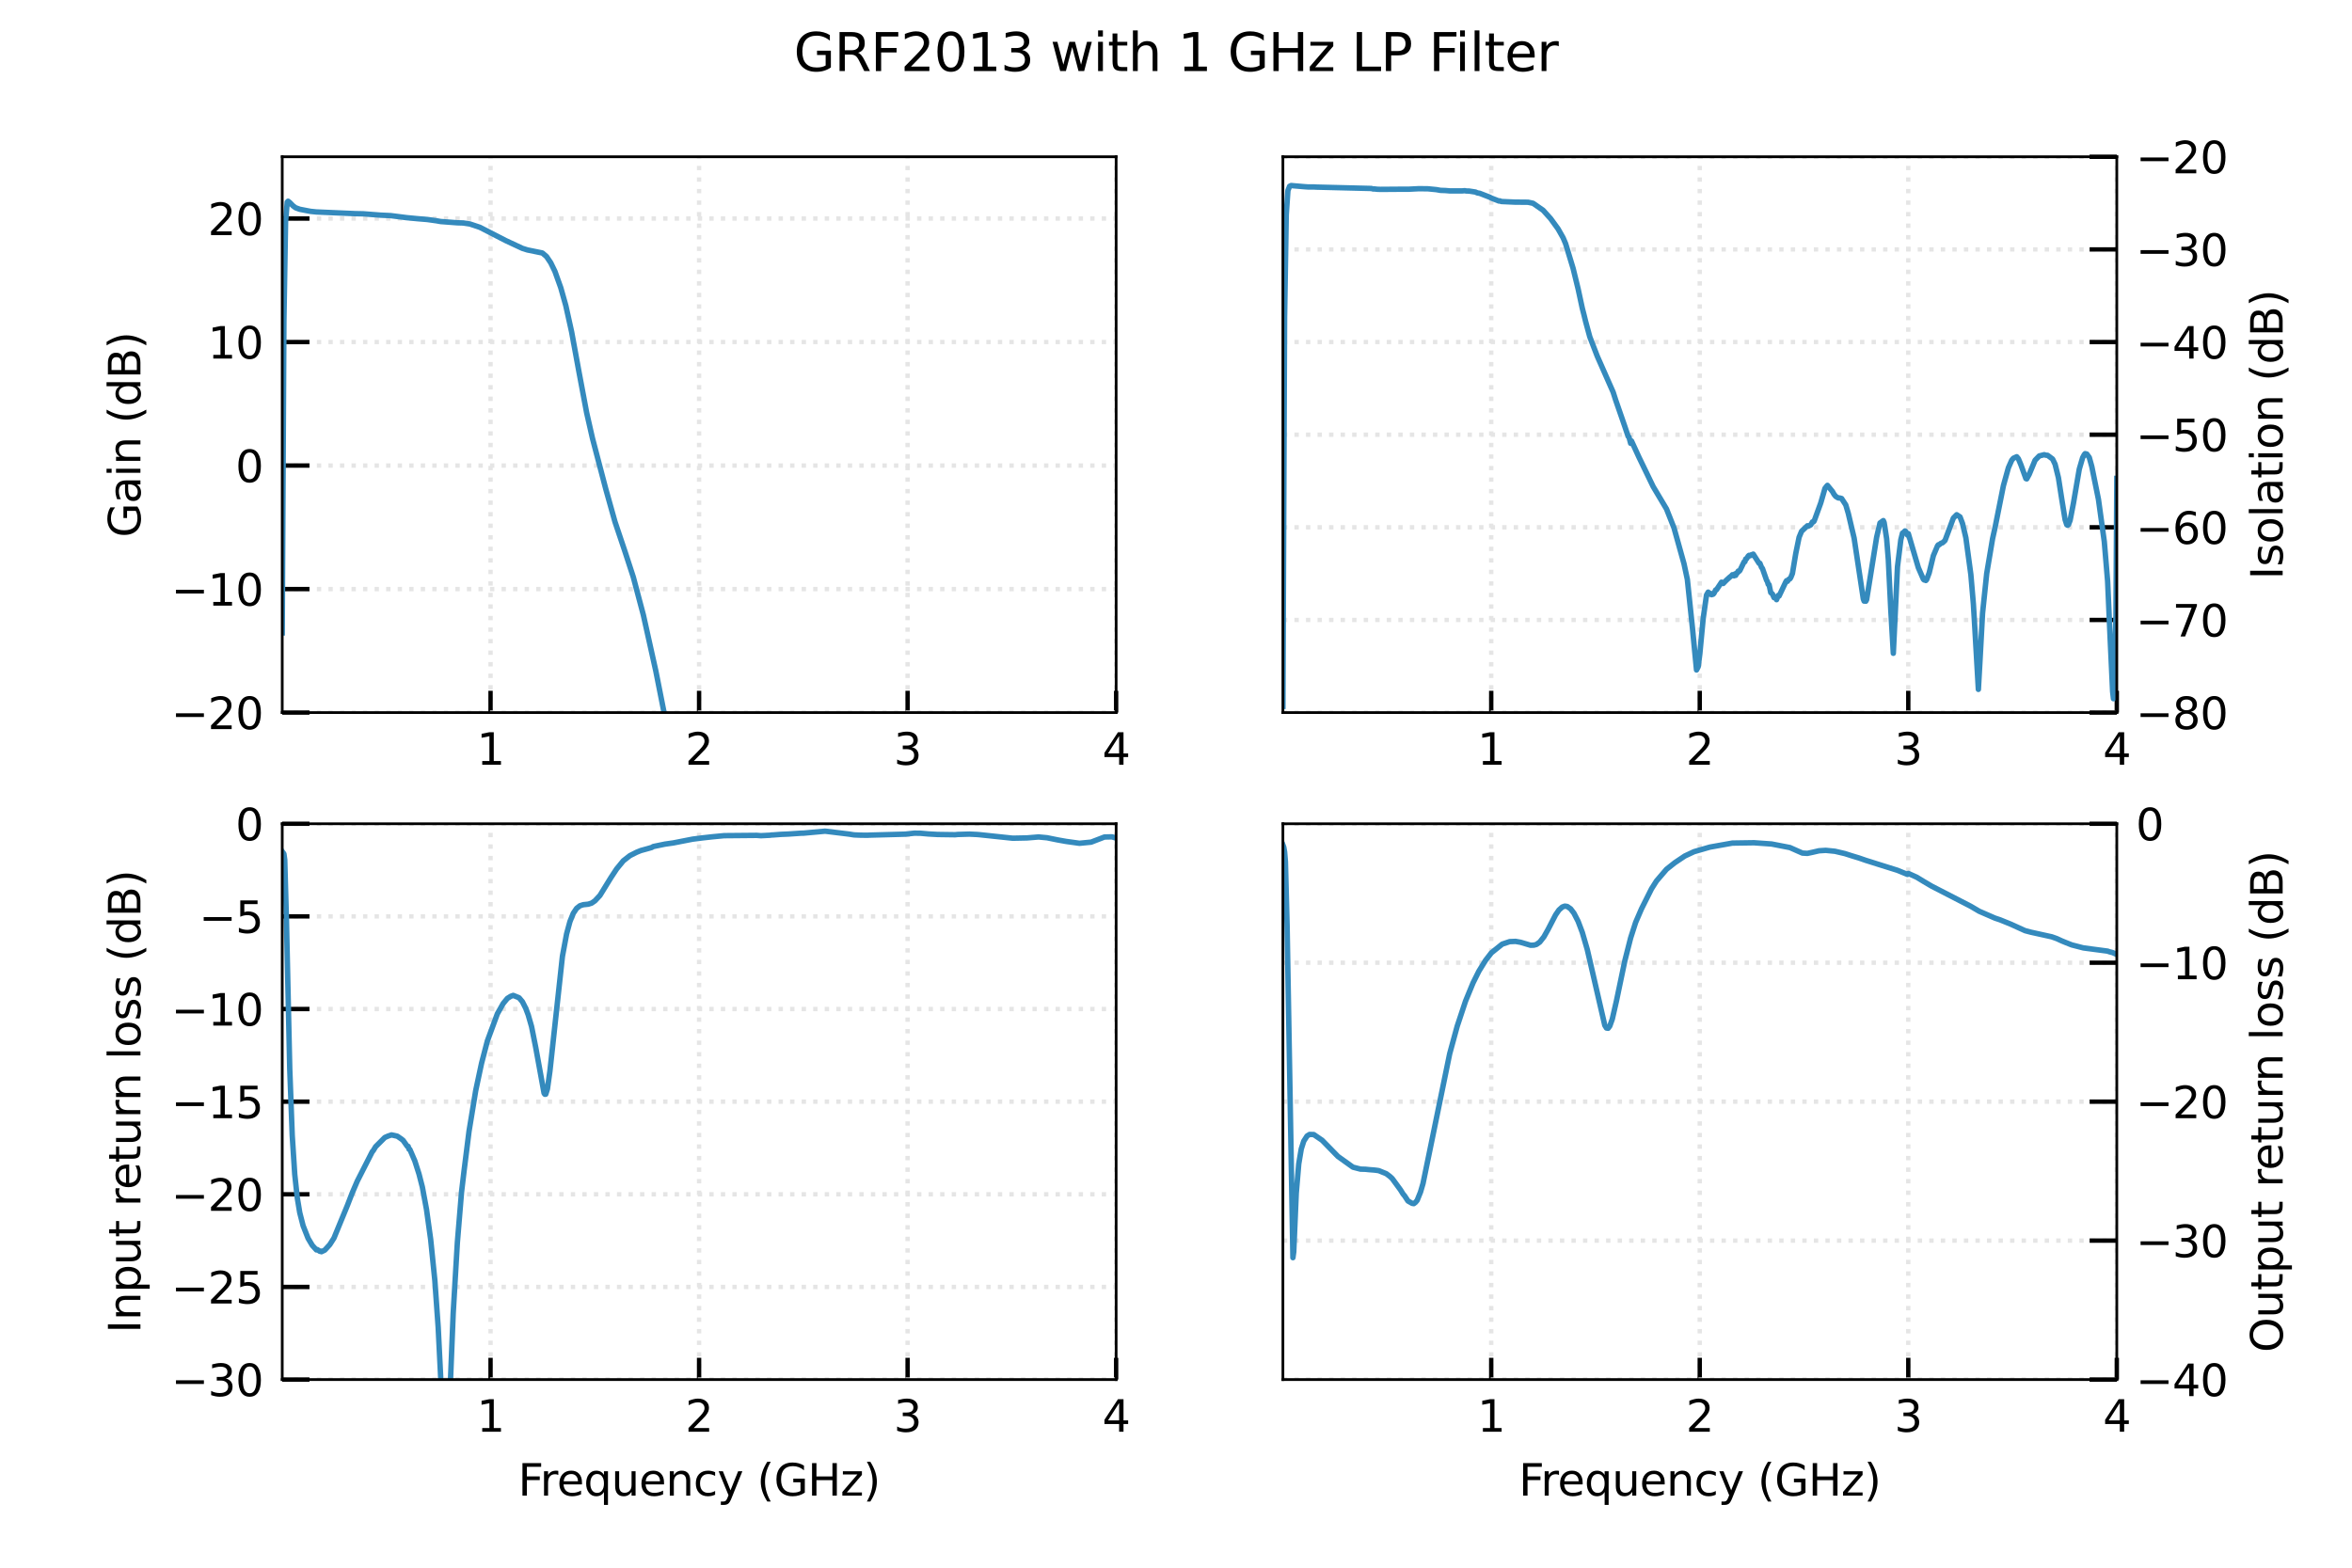 <svg xmlns:xlink="http://www.w3.org/1999/xlink" xmlns="http://www.w3.org/2000/svg" viewBox="0 0 432 288" version="1.1" viewport="0 0 1280px 853px">
 <defs>
  <style type="text/css">*{stroke-linejoin: round; stroke-linecap: butt}</style>
 </defs>
 <g id="figure_1">
  <g id="patch_1">
   <path d="M 0 288  L 432 288  L 432 0  L 0 0  z " style="fill: #ffffff"/>
  </g>
  <g id="axes_1">
   <g id="patch_2">
    <path d="M 51.84 130.909  L 205.004 130.909  L 205.004 28.8  L 51.84 28.8  z " style="fill: #ffffff"/>
   </g>
   <g id="matplotlib.axis_1">
    <g id="xtick_1">
     <g id="line2d_1">
      <path d="M 90.102 130.909  L 90.102 28.8  " clip-path="url(#pabf3cd81a1)" style="fill: none; stroke-dasharray: 0.8,1.32; stroke-dashoffset: 0; stroke: #e5e5e5; stroke-width: 0.8"/>
     </g>
     <g id="line2d_2">
      <defs>
       <path id="mc50cac0bda" d="M 0 0  L 0 -4  " style="stroke: #000000; stroke-width: 0.8"/>
      </defs>
      <g>
       <use xlink:href="#mc50cac0bda" x="90.102" y="130.909" style="stroke: #000000; stroke-width: 0.8"/>
      </g>
     </g>
     <g id="text_1">
      <!-- 1 -->
      <g transform="translate(87.557 140.488) scale(0.08 -0.08)">
       <defs>
        <path id="DejaVuSans-31" d="M 794 531  L 1825 531  L 1825 4091  L 703 3866  L 703 4441  L 1819 4666  L 2450 4666  L 2450 531  L 3481 531  L 3481 0  L 794 0  L 794 531  z " transform="scale(0.016)"/>
       </defs>
       <use xlink:href="#DejaVuSans-31"/>
      </g>
     </g>
    </g>
    <g id="xtick_2">
     <g id="line2d_3">
      <path d="M 128.403 130.909  L 128.403 28.8  " clip-path="url(#pabf3cd81a1)" style="fill: none; stroke-dasharray: 0.8,1.32; stroke-dashoffset: 0; stroke: #e5e5e5; stroke-width: 0.8"/>
     </g>
     <g id="line2d_4">
      <g>
       <use xlink:href="#mc50cac0bda" x="128.403" y="130.909" style="stroke: #000000; stroke-width: 0.8"/>
      </g>
     </g>
     <g id="text_2">
      <!-- 2 -->
      <g transform="translate(125.858 140.488) scale(0.08 -0.08)">
       <defs>
        <path id="DejaVuSans-32" d="M 1228 531  L 3431 531  L 3431 0  L 469 0  L 469 531  Q 828 903 1448 1529  Q 2069 2156 2228 2338  Q 2531 2678 2651 2914  Q 2772 3150 2772 3378  Q 2772 3750 2511 3984  Q 2250 4219 1831 4219  Q 1534 4219 1204 4116  Q 875 4013 500 3803  L 500 4441  Q 881 4594 1212 4672  Q 1544 4750 1819 4750  Q 2544 4750 2975 4387  Q 3406 4025 3406 3419  Q 3406 3131 3298 2873  Q 3191 2616 2906 2266  Q 2828 2175 2409 1742  Q 1991 1309 1228 531  z " transform="scale(0.016)"/>
       </defs>
       <use xlink:href="#DejaVuSans-32"/>
      </g>
     </g>
    </g>
    <g id="xtick_3">
     <g id="line2d_5">
      <path d="M 166.703 130.909  L 166.703 28.8  " clip-path="url(#pabf3cd81a1)" style="fill: none; stroke-dasharray: 0.8,1.32; stroke-dashoffset: 0; stroke: #e5e5e5; stroke-width: 0.8"/>
     </g>
     <g id="line2d_6">
      <g>
       <use xlink:href="#mc50cac0bda" x="166.703" y="130.909" style="stroke: #000000; stroke-width: 0.8"/>
      </g>
     </g>
     <g id="text_3">
      <!-- 3 -->
      <g transform="translate(164.158 140.488) scale(0.08 -0.08)">
       <defs>
        <path id="DejaVuSans-33" d="M 2597 2516  Q 3050 2419 3304 2112  Q 3559 1806 3559 1356  Q 3559 666 3084 287  Q 2609 -91 1734 -91  Q 1441 -91 1130 -33  Q 819 25 488 141  L 488 750  Q 750 597 1062 519  Q 1375 441 1716 441  Q 2309 441 2620 675  Q 2931 909 2931 1356  Q 2931 1769 2642 2001  Q 2353 2234 1838 2234  L 1294 2234  L 1294 2753  L 1863 2753  Q 2328 2753 2575 2939  Q 2822 3125 2822 3475  Q 2822 3834 2567 4026  Q 2313 4219 1838 4219  Q 1578 4219 1281 4162  Q 984 4106 628 3988  L 628 4550  Q 988 4650 1302 4700  Q 1616 4750 1894 4750  Q 2613 4750 3031 4423  Q 3450 4097 3450 3541  Q 3450 3153 3228 2886  Q 3006 2619 2597 2516  z " transform="scale(0.016)"/>
       </defs>
       <use xlink:href="#DejaVuSans-33"/>
      </g>
     </g>
    </g>
    <g id="xtick_4">
     <g id="line2d_7">
      <path d="M 205.004 130.909  L 205.004 28.8  " clip-path="url(#pabf3cd81a1)" style="fill: none; stroke-dasharray: 0.8,1.32; stroke-dashoffset: 0; stroke: #e5e5e5; stroke-width: 0.8"/>
     </g>
     <g id="line2d_8">
      <g>
       <use xlink:href="#mc50cac0bda" x="205.004" y="130.909" style="stroke: #000000; stroke-width: 0.8"/>
      </g>
     </g>
     <g id="text_4">
      <!-- 4 -->
      <g transform="translate(202.459 140.488) scale(0.08 -0.08)">
       <defs>
        <path id="DejaVuSans-34" d="M 2419 4116  L 825 1625  L 2419 1625  L 2419 4116  z M 2253 4666  L 3047 4666  L 3047 1625  L 3713 1625  L 3713 1100  L 3047 1100  L 3047 0  L 2419 0  L 2419 1100  L 313 1100  L 313 1709  L 2253 4666  z " transform="scale(0.016)"/>
       </defs>
       <use xlink:href="#DejaVuSans-34"/>
      </g>
     </g>
    </g>
   </g>
   <g id="matplotlib.axis_2">
    <g id="ytick_1">
     <g id="line2d_9">
      <path d="M 51.84 130.909  L 205.004 130.909  " clip-path="url(#pabf3cd81a1)" style="fill: none; stroke-dasharray: 0.8,1.32; stroke-dashoffset: 0; stroke: #e5e5e5; stroke-width: 0.8"/>
     </g>
     <g id="line2d_10">
      <defs>
       <path id="md3ff56f1c5" d="M 0 0  L 5 0  " style="stroke: #000000; stroke-width: 0.8"/>
      </defs>
      <g>
       <use xlink:href="#md3ff56f1c5" x="51.84" y="130.909" style="stroke: #000000; stroke-width: 0.8"/>
      </g>
     </g>
     <g id="text_5">
      <!-- &#8722;20 -->
      <g transform="translate(31.456 133.948) scale(0.08 -0.08)">
       <defs>
        <path id="DejaVuSans-2212" d="M 678 2272  L 4684 2272  L 4684 1741  L 678 1741  L 678 2272  z " transform="scale(0.016)"/>
        <path id="DejaVuSans-30" d="M 2034 4250  Q 1547 4250 1301 3770  Q 1056 3291 1056 2328  Q 1056 1369 1301 889  Q 1547 409 2034 409  Q 2525 409 2770 889  Q 3016 1369 3016 2328  Q 3016 3291 2770 3770  Q 2525 4250 2034 4250  z M 2034 4750  Q 2819 4750 3233 4129  Q 3647 3509 3647 2328  Q 3647 1150 3233 529  Q 2819 -91 2034 -91  Q 1250 -91 836 529  Q 422 1150 422 2328  Q 422 3509 836 4129  Q 1250 4750 2034 4750  z " transform="scale(0.016)"/>
       </defs>
       <use xlink:href="#DejaVuSans-2212"/>
       <use xlink:href="#DejaVuSans-32" x="83.789"/>
       <use xlink:href="#DejaVuSans-30" x="147.412"/>
      </g>
     </g>
    </g>
    <g id="ytick_2">
     <g id="line2d_11">
      <path d="M 51.84 108.218  L 205.004 108.218  " clip-path="url(#pabf3cd81a1)" style="fill: none; stroke-dasharray: 0.8,1.32; stroke-dashoffset: 0; stroke: #e5e5e5; stroke-width: 0.8"/>
     </g>
     <g id="line2d_12">
      <g>
       <use xlink:href="#md3ff56f1c5" x="51.84" y="108.218" style="stroke: #000000; stroke-width: 0.8"/>
      </g>
     </g>
     <g id="text_6">
      <!-- &#8722;10 -->
      <g transform="translate(31.456 111.258) scale(0.08 -0.08)">
       <use xlink:href="#DejaVuSans-2212"/>
       <use xlink:href="#DejaVuSans-31" x="83.789"/>
       <use xlink:href="#DejaVuSans-30" x="147.412"/>
      </g>
     </g>
    </g>
    <g id="ytick_3">
     <g id="line2d_13">
      <path d="M 51.84 85.527  L 205.004 85.527  " clip-path="url(#pabf3cd81a1)" style="fill: none; stroke-dasharray: 0.8,1.32; stroke-dashoffset: 0; stroke: #e5e5e5; stroke-width: 0.8"/>
     </g>
     <g id="line2d_14">
      <g>
       <use xlink:href="#md3ff56f1c5" x="51.84" y="85.527" style="stroke: #000000; stroke-width: 0.8"/>
      </g>
     </g>
     <g id="text_7">
      <!-- 0 -->
      <g transform="translate(43.25 88.567) scale(0.08 -0.08)">
       <use xlink:href="#DejaVuSans-30"/>
      </g>
     </g>
    </g>
    <g id="ytick_4">
     <g id="line2d_15">
      <path d="M 51.84 62.836  L 205.004 62.836  " clip-path="url(#pabf3cd81a1)" style="fill: none; stroke-dasharray: 0.8,1.32; stroke-dashoffset: 0; stroke: #e5e5e5; stroke-width: 0.8"/>
     </g>
     <g id="line2d_16">
      <g>
       <use xlink:href="#md3ff56f1c5" x="51.84" y="62.836" style="stroke: #000000; stroke-width: 0.8"/>
      </g>
     </g>
     <g id="text_8">
      <!-- 10 -->
      <g transform="translate(38.16 65.876) scale(0.08 -0.08)">
       <use xlink:href="#DejaVuSans-31"/>
       <use xlink:href="#DejaVuSans-30" x="63.623"/>
      </g>
     </g>
    </g>
    <g id="ytick_5">
     <g id="line2d_17">
      <path d="M 51.84 40.145  L 205.004 40.145  " clip-path="url(#pabf3cd81a1)" style="fill: none; stroke-dasharray: 0.8,1.32; stroke-dashoffset: 0; stroke: #e5e5e5; stroke-width: 0.8"/>
     </g>
     <g id="line2d_18">
      <g>
       <use xlink:href="#md3ff56f1c5" x="51.84" y="40.145" style="stroke: #000000; stroke-width: 0.8"/>
      </g>
     </g>
     <g id="text_9">
      <!-- 20 -->
      <g transform="translate(38.16 43.185) scale(0.08 -0.08)">
       <use xlink:href="#DejaVuSans-32"/>
       <use xlink:href="#DejaVuSans-30" x="63.623"/>
      </g>
     </g>
    </g>
    <g id="text_10">
     <!-- Gain (dB) -->
     <g transform="translate(25.793 98.728) rotate(-90) scale(0.08 -0.08)">
      <defs>
       <path id="DejaVuSans-47" d="M 3809 666  L 3809 1919  L 2778 1919  L 2778 2438  L 4434 2438  L 4434 434  Q 4069 175 3628 42  Q 3188 -91 2688 -91  Q 1594 -91 976 548  Q 359 1188 359 2328  Q 359 3472 976 4111  Q 1594 4750 2688 4750  Q 3144 4750 3555 4637  Q 3966 4525 4313 4306  L 4313 3634  Q 3963 3931 3569 4081  Q 3175 4231 2741 4231  Q 1884 4231 1454 3753  Q 1025 3275 1025 2328  Q 1025 1384 1454 906  Q 1884 428 2741 428  Q 3075 428 3337 486  Q 3600 544 3809 666  z " transform="scale(0.016)"/>
       <path id="DejaVuSans-61" d="M 2194 1759  Q 1497 1759 1228 1600  Q 959 1441 959 1056  Q 959 750 1161 570  Q 1363 391 1709 391  Q 2188 391 2477 730  Q 2766 1069 2766 1631  L 2766 1759  L 2194 1759  z M 3341 1997  L 3341 0  L 2766 0  L 2766 531  Q 2569 213 2275 61  Q 1981 -91 1556 -91  Q 1019 -91 701 211  Q 384 513 384 1019  Q 384 1609 779 1909  Q 1175 2209 1959 2209  L 2766 2209  L 2766 2266  Q 2766 2663 2505 2880  Q 2244 3097 1772 3097  Q 1472 3097 1187 3025  Q 903 2953 641 2809  L 641 3341  Q 956 3463 1253 3523  Q 1550 3584 1831 3584  Q 2591 3584 2966 3190  Q 3341 2797 3341 1997  z " transform="scale(0.016)"/>
       <path id="DejaVuSans-69" d="M 603 3500  L 1178 3500  L 1178 0  L 603 0  L 603 3500  z M 603 4863  L 1178 4863  L 1178 4134  L 603 4134  L 603 4863  z " transform="scale(0.016)"/>
       <path id="DejaVuSans-6e" d="M 3513 2113  L 3513 0  L 2938 0  L 2938 2094  Q 2938 2591 2744 2837  Q 2550 3084 2163 3084  Q 1697 3084 1428 2787  Q 1159 2491 1159 1978  L 1159 0  L 581 0  L 581 3500  L 1159 3500  L 1159 2956  Q 1366 3272 1645 3428  Q 1925 3584 2291 3584  Q 2894 3584 3203 3211  Q 3513 2838 3513 2113  z " transform="scale(0.016)"/>
       <path id="DejaVuSans-20" transform="scale(0.016)"/>
       <path id="DejaVuSans-28" d="M 1984 4856  Q 1566 4138 1362 3434  Q 1159 2731 1159 2009  Q 1159 1288 1364 580  Q 1569 -128 1984 -844  L 1484 -844  Q 1016 -109 783 600  Q 550 1309 550 2009  Q 550 2706 781 3412  Q 1013 4119 1484 4856  L 1984 4856  z " transform="scale(0.016)"/>
       <path id="DejaVuSans-64" d="M 2906 2969  L 2906 4863  L 3481 4863  L 3481 0  L 2906 0  L 2906 525  Q 2725 213 2448 61  Q 2172 -91 1784 -91  Q 1150 -91 751 415  Q 353 922 353 1747  Q 353 2572 751 3078  Q 1150 3584 1784 3584  Q 2172 3584 2448 3432  Q 2725 3281 2906 2969  z M 947 1747  Q 947 1113 1208 752  Q 1469 391 1925 391  Q 2381 391 2643 752  Q 2906 1113 2906 1747  Q 2906 2381 2643 2742  Q 2381 3103 1925 3103  Q 1469 3103 1208 2742  Q 947 2381 947 1747  z " transform="scale(0.016)"/>
       <path id="DejaVuSans-42" d="M 1259 2228  L 1259 519  L 2272 519  Q 2781 519 3026 730  Q 3272 941 3272 1375  Q 3272 1813 3026 2020  Q 2781 2228 2272 2228  L 1259 2228  z M 1259 4147  L 1259 2741  L 2194 2741  Q 2656 2741 2882 2914  Q 3109 3088 3109 3444  Q 3109 3797 2882 3972  Q 2656 4147 2194 4147  L 1259 4147  z M 628 4666  L 2241 4666  Q 2963 4666 3353 4366  Q 3744 4066 3744 3513  Q 3744 3084 3544 2831  Q 3344 2578 2956 2516  Q 3422 2416 3680 2098  Q 3938 1781 3938 1306  Q 3938 681 3513 340  Q 3088 0 2303 0  L 628 0  L 628 4666  z " transform="scale(0.016)"/>
       <path id="DejaVuSans-29" d="M 513 4856  L 1013 4856  Q 1481 4119 1714 3412  Q 1947 2706 1947 2009  Q 1947 1309 1714 600  Q 1481 -109 1013 -844  L 513 -844  Q 928 -128 1133 580  Q 1338 1288 1338 2009  Q 1338 2731 1133 3434  Q 928 4138 513 4856  z " transform="scale(0.016)"/>
      </defs>
      <use xlink:href="#DejaVuSans-47"/>
      <use xlink:href="#DejaVuSans-61" x="77.49"/>
      <use xlink:href="#DejaVuSans-69" x="138.77"/>
      <use xlink:href="#DejaVuSans-6e" x="166.553"/>
      <use xlink:href="#DejaVuSans-20" x="229.932"/>
      <use xlink:href="#DejaVuSans-28" x="261.719"/>
      <use xlink:href="#DejaVuSans-64" x="300.732"/>
      <use xlink:href="#DejaVuSans-42" x="364.209"/>
      <use xlink:href="#DejaVuSans-29" x="432.812"/>
     </g>
    </g>
   </g>
   <g id="line2d_19">
    <path d="M 51.84 116.261  L 52.146 58.96  L 52.453 40.709  L 52.759 37.125  L 52.912 36.965  L 53.218 37.201  L 53.831 37.823  L 54.291 38.168  L 55.056 38.446  L 57.048 38.83  L 58.12 38.939  L 65.318 39.252  L 66.697 39.278  L 69.913 39.527  L 71.751 39.611  L 74.661 39.982  L 76.653 40.174  L 78.49 40.325  L 80.175 40.561  L 80.941 40.698  L 84.004 40.929  L 85.077 40.962  L 86.302 41.146  L 88.14 41.76  L 92.888 44.198  L 94.879 45.127  L 95.951 45.628  L 96.87 45.916  L 99.627 46.479  L 100.393 47.141  L 101.159 48.281  L 101.925 49.858  L 102.997 52.849  L 103.916 56.112  L 104.988 60.95  L 106.366 68.447  L 107.745 75.788  L 108.817 80.505  L 111.267 89.84  L 112.952 95.851  L 114.79 101.317  L 116.322 106.021  L 118.16 112.947  L 120.457 123.268  L 123.674 139.506  L 124.593 146.231  L 125.359 153.652  L 126.124 163.398  L 126.737 170.605  L 126.89 171.652  L 127.043 171.64  L 127.197 171.119  L 127.503 168.474  L 128.422 160.021  L 129.341 154.342  L 129.953 151.75  L 131.179 147.963  L 131.485 147.214  L 132.098 145.766  L 133.936 142.009  L 134.395 141.249  L 135.314 139.954  L 136.08 139.154  L 136.999 138.68  L 137.918 138.529  L 138.224 138.544  L 138.531 138.531  L 139.909 138.474  L 140.522 138.336  L 140.828 138.18  L 141.134 138.07  L 141.594 137.834  L 142.207 137.487  L 142.513 137.362  L 142.972 137.15  L 143.432 137.042  L 143.891 136.948  L 144.657 137.121  L 145.576 137.774  L 148.793 142.308  L 149.252 142.843  L 151.703 145.699  L 152.622 146.787  L 153.234 147.245  L 153.541 147.452  L 153.694 147.508  L 154.153 147.997  L 154.46 148.19  L 155.225 148.989  L 156.298 150.572  L 158.136 154.504  L 158.901 156.736  L 159.208 157.516  L 159.82 159.456  L 160.28 160.81  L 160.739 162.365  L 162.73 170.045  L 162.884 169.944  L 163.496 173.587  L 164.109 178.524  L 165.181 187.626  L 165.334 187.961  L 165.487 187.873  L 165.794 186.411  L 166.56 179.652  L 166.713 179.515  L 168.091 171.069  L 168.704 168.365  L 169.163 166.442  L 170.235 162.633  L 170.848 160.755  L 171.614 158.196  L 172.073 156.63  L 174.371 149.526  L 175.749 146.728  L 176.362 145.801  L 177.128 144.881  L 177.587 144.48  L 177.894 144.252  L 180.191 143.014  L 180.804 142.73  L 183.714 141.421  L 184.02 141.315  L 185.552 140.268  L 186.165 139.75  L 186.318 139.77  L 187.543 138.721  L 189.075 137.307  L 189.228 137.753  L 189.381 137.092  L 189.534 137.44  L 189.687 136.832  L 189.84 137.174  L 189.994 136.576  L 190.147 136.894  L 190.3 136.286  L 190.453 136.606  L 190.606 135.995  L 190.759 136.384  L 190.913 135.725  L 191.066 136.015  L 191.219 135.389  L 191.372 135.684  L 191.525 135.525  L 191.678 134.918  L 191.832 135.196  L 191.985 135.072  L 192.138 134.452  L 192.291 134.767  L 192.904 134.305  L 193.363 133.936  L 193.67 133.767  L 194.129 133.574  L 194.282 133.689  L 194.435 133.575  L 194.589 133.632  L 195.201 133.475  L 195.661 133.538  L 196.58 133.672  L 197.039 133.791  L 197.345 133.782  L 197.805 133.859  L 198.111 133.77  L 198.264 133.904  L 198.418 133.825  L 198.724 133.83  L 199.183 133.789  L 199.337 133.314  L 199.49 133.411  L 199.949 133.185  L 200.102 133.223  L 200.409 133.155  L 200.715 133.081  L 201.328 133.04  L 201.634 132.936  L 201.94 132.796  L 202.247 132.791  L 202.553 132.602  L 204.085 132.398  L 204.697 132.44  L 204.85 132.494  L 205.004 133.139  L 205.004 133.139  " clip-path="url(#pabf3cd81a1)" style="fill: none; stroke: #348abd; stroke-linecap: square"/>
   </g>
   <g id="patch_3">
    <path d="M 51.84 130.909  L 51.84 28.8  " style="fill: none; stroke: #000000; stroke-width: 0.5; stroke-linejoin: miter; stroke-linecap: square"/>
   </g>
   <g id="patch_4">
    <path d="M 205.004 130.909  L 205.004 28.8  " style="fill: none; stroke: #000000; stroke-width: 0.5; stroke-linejoin: miter; stroke-linecap: square"/>
   </g>
   <g id="patch_5">
    <path d="M 51.84 130.909  L 205.004 130.909  " style="fill: none; stroke: #000000; stroke-width: 0.5; stroke-linejoin: miter; stroke-linecap: square"/>
   </g>
   <g id="patch_6">
    <path d="M 51.84 28.8  L 205.004 28.8  " style="fill: none; stroke: #000000; stroke-width: 0.5; stroke-linejoin: miter; stroke-linecap: square"/>
   </g>
  </g>
  <g id="axes_2">
   <g id="patch_7">
    <path d="M 235.636 130.909  L 388.8 130.909  L 388.8 28.8  L 235.636 28.8  z " style="fill: #ffffff"/>
   </g>
   <g id="matplotlib.axis_3">
    <g id="xtick_5">
     <g id="line2d_20">
      <path d="M 273.899 130.909  L 273.899 28.8  " clip-path="url(#pfd12f81901)" style="fill: none; stroke-dasharray: 0.8,1.32; stroke-dashoffset: 0; stroke: #e5e5e5; stroke-width: 0.8"/>
     </g>
     <g id="line2d_21">
      <g>
       <use xlink:href="#mc50cac0bda" x="273.899" y="130.909" style="stroke: #000000; stroke-width: 0.8"/>
      </g>
     </g>
     <g id="text_11">
      <!-- 1 -->
      <g transform="translate(271.354 140.488) scale(0.08 -0.08)">
       <use xlink:href="#DejaVuSans-31"/>
      </g>
     </g>
    </g>
    <g id="xtick_6">
     <g id="line2d_22">
      <path d="M 312.199 130.909  L 312.199 28.8  " clip-path="url(#pfd12f81901)" style="fill: none; stroke-dasharray: 0.8,1.32; stroke-dashoffset: 0; stroke: #e5e5e5; stroke-width: 0.8"/>
     </g>
     <g id="line2d_23">
      <g>
       <use xlink:href="#mc50cac0bda" x="312.199" y="130.909" style="stroke: #000000; stroke-width: 0.8"/>
      </g>
     </g>
     <g id="text_12">
      <!-- 2 -->
      <g transform="translate(309.654 140.488) scale(0.08 -0.08)">
       <use xlink:href="#DejaVuSans-32"/>
      </g>
     </g>
    </g>
    <g id="xtick_7">
     <g id="line2d_24">
      <path d="M 350.5 130.909  L 350.5 28.8  " clip-path="url(#pfd12f81901)" style="fill: none; stroke-dasharray: 0.8,1.32; stroke-dashoffset: 0; stroke: #e5e5e5; stroke-width: 0.8"/>
     </g>
     <g id="line2d_25">
      <g>
       <use xlink:href="#mc50cac0bda" x="350.5" y="130.909" style="stroke: #000000; stroke-width: 0.8"/>
      </g>
     </g>
     <g id="text_13">
      <!-- 3 -->
      <g transform="translate(347.955 140.488) scale(0.08 -0.08)">
       <use xlink:href="#DejaVuSans-33"/>
      </g>
     </g>
    </g>
    <g id="xtick_8">
     <g id="line2d_26">
      <path d="M 388.8 130.909  L 388.8 28.8  " clip-path="url(#pfd12f81901)" style="fill: none; stroke-dasharray: 0.8,1.32; stroke-dashoffset: 0; stroke: #e5e5e5; stroke-width: 0.8"/>
     </g>
     <g id="line2d_27">
      <g>
       <use xlink:href="#mc50cac0bda" x="388.8" y="130.909" style="stroke: #000000; stroke-width: 0.8"/>
      </g>
     </g>
     <g id="text_14">
      <!-- 4 -->
      <g transform="translate(386.255 140.488) scale(0.08 -0.08)">
       <use xlink:href="#DejaVuSans-34"/>
      </g>
     </g>
    </g>
   </g>
   <g id="matplotlib.axis_4">
    <g id="ytick_6">
     <g id="line2d_28">
      <path d="M 235.636 130.909  L 388.8 130.909  " clip-path="url(#pfd12f81901)" style="fill: none; stroke-dasharray: 0.8,1.32; stroke-dashoffset: 0; stroke: #e5e5e5; stroke-width: 0.8"/>
     </g>
     <g id="line2d_29">
      <defs>
       <path id="m2fce49ed47" d="M 0 0  L -5 0  " style="stroke: #000000; stroke-width: 0.8"/>
      </defs>
      <g>
       <use xlink:href="#m2fce49ed47" x="388.8" y="130.909" style="stroke: #000000; stroke-width: 0.8"/>
      </g>
     </g>
     <g id="text_15">
      <!-- &#8722;80 -->
      <g transform="translate(392.3 133.948) scale(0.08 -0.08)">
       <defs>
        <path id="DejaVuSans-38" d="M 2034 2216  Q 1584 2216 1326 1975  Q 1069 1734 1069 1313  Q 1069 891 1326 650  Q 1584 409 2034 409  Q 2484 409 2743 651  Q 3003 894 3003 1313  Q 3003 1734 2745 1975  Q 2488 2216 2034 2216  z M 1403 2484  Q 997 2584 770 2862  Q 544 3141 544 3541  Q 544 4100 942 4425  Q 1341 4750 2034 4750  Q 2731 4750 3128 4425  Q 3525 4100 3525 3541  Q 3525 3141 3298 2862  Q 3072 2584 2669 2484  Q 3125 2378 3379 2068  Q 3634 1759 3634 1313  Q 3634 634 3220 271  Q 2806 -91 2034 -91  Q 1263 -91 848 271  Q 434 634 434 1313  Q 434 1759 690 2068  Q 947 2378 1403 2484  z M 1172 3481  Q 1172 3119 1398 2916  Q 1625 2713 2034 2713  Q 2441 2713 2670 2916  Q 2900 3119 2900 3481  Q 2900 3844 2670 4047  Q 2441 4250 2034 4250  Q 1625 4250 1398 4047  Q 1172 3844 1172 3481  z " transform="scale(0.016)"/>
       </defs>
       <use xlink:href="#DejaVuSans-2212"/>
       <use xlink:href="#DejaVuSans-38" x="83.789"/>
       <use xlink:href="#DejaVuSans-30" x="147.412"/>
      </g>
     </g>
    </g>
    <g id="ytick_7">
     <g id="line2d_30">
      <path d="M 235.636 113.891  L 388.8 113.891  " clip-path="url(#pfd12f81901)" style="fill: none; stroke-dasharray: 0.8,1.32; stroke-dashoffset: 0; stroke: #e5e5e5; stroke-width: 0.8"/>
     </g>
     <g id="line2d_31">
      <g>
       <use xlink:href="#m2fce49ed47" x="388.8" y="113.891" style="stroke: #000000; stroke-width: 0.8"/>
      </g>
     </g>
     <g id="text_16">
      <!-- &#8722;70 -->
      <g transform="translate(392.3 116.93) scale(0.08 -0.08)">
       <defs>
        <path id="DejaVuSans-37" d="M 525 4666  L 3525 4666  L 3525 4397  L 1831 0  L 1172 0  L 2766 4134  L 525 4134  L 525 4666  z " transform="scale(0.016)"/>
       </defs>
       <use xlink:href="#DejaVuSans-2212"/>
       <use xlink:href="#DejaVuSans-37" x="83.789"/>
       <use xlink:href="#DejaVuSans-30" x="147.412"/>
      </g>
     </g>
    </g>
    <g id="ytick_8">
     <g id="line2d_32">
      <path d="M 235.636 96.873  L 388.8 96.873  " clip-path="url(#pfd12f81901)" style="fill: none; stroke-dasharray: 0.8,1.32; stroke-dashoffset: 0; stroke: #e5e5e5; stroke-width: 0.8"/>
     </g>
     <g id="line2d_33">
      <g>
       <use xlink:href="#m2fce49ed47" x="388.8" y="96.873" style="stroke: #000000; stroke-width: 0.8"/>
      </g>
     </g>
     <g id="text_17">
      <!-- &#8722;60 -->
      <g transform="translate(392.3 99.912) scale(0.08 -0.08)">
       <defs>
        <path id="DejaVuSans-36" d="M 2113 2584  Q 1688 2584 1439 2293  Q 1191 2003 1191 1497  Q 1191 994 1439 701  Q 1688 409 2113 409  Q 2538 409 2786 701  Q 3034 994 3034 1497  Q 3034 2003 2786 2293  Q 2538 2584 2113 2584  z M 3366 4563  L 3366 3988  Q 3128 4100 2886 4159  Q 2644 4219 2406 4219  Q 1781 4219 1451 3797  Q 1122 3375 1075 2522  Q 1259 2794 1537 2939  Q 1816 3084 2150 3084  Q 2853 3084 3261 2657  Q 3669 2231 3669 1497  Q 3669 778 3244 343  Q 2819 -91 2113 -91  Q 1303 -91 875 529  Q 447 1150 447 2328  Q 447 3434 972 4092  Q 1497 4750 2381 4750  Q 2619 4750 2861 4703  Q 3103 4656 3366 4563  z " transform="scale(0.016)"/>
       </defs>
       <use xlink:href="#DejaVuSans-2212"/>
       <use xlink:href="#DejaVuSans-36" x="83.789"/>
       <use xlink:href="#DejaVuSans-30" x="147.412"/>
      </g>
     </g>
    </g>
    <g id="ytick_9">
     <g id="line2d_34">
      <path d="M 235.636 79.855  L 388.8 79.855  " clip-path="url(#pfd12f81901)" style="fill: none; stroke-dasharray: 0.8,1.32; stroke-dashoffset: 0; stroke: #e5e5e5; stroke-width: 0.8"/>
     </g>
     <g id="line2d_35">
      <g>
       <use xlink:href="#m2fce49ed47" x="388.8" y="79.855" style="stroke: #000000; stroke-width: 0.8"/>
      </g>
     </g>
     <g id="text_18">
      <!-- &#8722;50 -->
      <g transform="translate(392.3 82.894) scale(0.08 -0.08)">
       <defs>
        <path id="DejaVuSans-35" d="M 691 4666  L 3169 4666  L 3169 4134  L 1269 4134  L 1269 2991  Q 1406 3038 1543 3061  Q 1681 3084 1819 3084  Q 2600 3084 3056 2656  Q 3513 2228 3513 1497  Q 3513 744 3044 326  Q 2575 -91 1722 -91  Q 1428 -91 1123 -41  Q 819 9 494 109  L 494 744  Q 775 591 1075 516  Q 1375 441 1709 441  Q 2250 441 2565 725  Q 2881 1009 2881 1497  Q 2881 1984 2565 2268  Q 2250 2553 1709 2553  Q 1456 2553 1204 2497  Q 953 2441 691 2322  L 691 4666  z " transform="scale(0.016)"/>
       </defs>
       <use xlink:href="#DejaVuSans-2212"/>
       <use xlink:href="#DejaVuSans-35" x="83.789"/>
       <use xlink:href="#DejaVuSans-30" x="147.412"/>
      </g>
     </g>
    </g>
    <g id="ytick_10">
     <g id="line2d_36">
      <path d="M 235.636 62.836  L 388.8 62.836  " clip-path="url(#pfd12f81901)" style="fill: none; stroke-dasharray: 0.8,1.32; stroke-dashoffset: 0; stroke: #e5e5e5; stroke-width: 0.8"/>
     </g>
     <g id="line2d_37">
      <g>
       <use xlink:href="#m2fce49ed47" x="388.8" y="62.836" style="stroke: #000000; stroke-width: 0.8"/>
      </g>
     </g>
     <g id="text_19">
      <!-- &#8722;40 -->
      <g transform="translate(392.3 65.876) scale(0.08 -0.08)">
       <use xlink:href="#DejaVuSans-2212"/>
       <use xlink:href="#DejaVuSans-34" x="83.789"/>
       <use xlink:href="#DejaVuSans-30" x="147.412"/>
      </g>
     </g>
    </g>
    <g id="ytick_11">
     <g id="line2d_38">
      <path d="M 235.636 45.818  L 388.8 45.818  " clip-path="url(#pfd12f81901)" style="fill: none; stroke-dasharray: 0.8,1.32; stroke-dashoffset: 0; stroke: #e5e5e5; stroke-width: 0.8"/>
     </g>
     <g id="line2d_39">
      <g>
       <use xlink:href="#m2fce49ed47" x="388.8" y="45.818" style="stroke: #000000; stroke-width: 0.8"/>
      </g>
     </g>
     <g id="text_20">
      <!-- &#8722;30 -->
      <g transform="translate(392.3 48.858) scale(0.08 -0.08)">
       <use xlink:href="#DejaVuSans-2212"/>
       <use xlink:href="#DejaVuSans-33" x="83.789"/>
       <use xlink:href="#DejaVuSans-30" x="147.412"/>
      </g>
     </g>
    </g>
    <g id="ytick_12">
     <g id="line2d_40">
      <path d="M 235.636 28.8  L 388.8 28.8  " clip-path="url(#pfd12f81901)" style="fill: none; stroke-dasharray: 0.8,1.32; stroke-dashoffset: 0; stroke: #e5e5e5; stroke-width: 0.8"/>
     </g>
     <g id="line2d_41">
      <g>
       <use xlink:href="#m2fce49ed47" x="388.8" y="28.8" style="stroke: #000000; stroke-width: 0.8"/>
      </g>
     </g>
     <g id="text_21">
      <!-- &#8722;20 -->
      <g transform="translate(392.3 31.839) scale(0.08 -0.08)">
       <use xlink:href="#DejaVuSans-2212"/>
       <use xlink:href="#DejaVuSans-32" x="83.789"/>
       <use xlink:href="#DejaVuSans-30" x="147.412"/>
      </g>
     </g>
    </g>
    <g id="text_22">
     <!-- Isolation (dB) -->
     <g transform="translate(419.262 106.466) rotate(-90) scale(0.08 -0.08)">
      <defs>
       <path id="DejaVuSans-49" d="M 628 4666  L 1259 4666  L 1259 0  L 628 0  L 628 4666  z " transform="scale(0.016)"/>
       <path id="DejaVuSans-73" d="M 2834 3397  L 2834 2853  Q 2591 2978 2328 3040  Q 2066 3103 1784 3103  Q 1356 3103 1142 2972  Q 928 2841 928 2578  Q 928 2378 1081 2264  Q 1234 2150 1697 2047  L 1894 2003  Q 2506 1872 2764 1633  Q 3022 1394 3022 966  Q 3022 478 2636 193  Q 2250 -91 1575 -91  Q 1294 -91 989 -36  Q 684 19 347 128  L 347 722  Q 666 556 975 473  Q 1284 391 1588 391  Q 1994 391 2212 530  Q 2431 669 2431 922  Q 2431 1156 2273 1281  Q 2116 1406 1581 1522  L 1381 1569  Q 847 1681 609 1914  Q 372 2147 372 2553  Q 372 3047 722 3315  Q 1072 3584 1716 3584  Q 2034 3584 2315 3537  Q 2597 3491 2834 3397  z " transform="scale(0.016)"/>
       <path id="DejaVuSans-6f" d="M 1959 3097  Q 1497 3097 1228 2736  Q 959 2375 959 1747  Q 959 1119 1226 758  Q 1494 397 1959 397  Q 2419 397 2687 759  Q 2956 1122 2956 1747  Q 2956 2369 2687 2733  Q 2419 3097 1959 3097  z M 1959 3584  Q 2709 3584 3137 3096  Q 3566 2609 3566 1747  Q 3566 888 3137 398  Q 2709 -91 1959 -91  Q 1206 -91 779 398  Q 353 888 353 1747  Q 353 2609 779 3096  Q 1206 3584 1959 3584  z " transform="scale(0.016)"/>
       <path id="DejaVuSans-6c" d="M 603 4863  L 1178 4863  L 1178 0  L 603 0  L 603 4863  z " transform="scale(0.016)"/>
       <path id="DejaVuSans-74" d="M 1172 4494  L 1172 3500  L 2356 3500  L 2356 3053  L 1172 3053  L 1172 1153  Q 1172 725 1289 603  Q 1406 481 1766 481  L 2356 481  L 2356 0  L 1766 0  Q 1100 0 847 248  Q 594 497 594 1153  L 594 3053  L 172 3053  L 172 3500  L 594 3500  L 594 4494  L 1172 4494  z " transform="scale(0.016)"/>
      </defs>
      <use xlink:href="#DejaVuSans-49"/>
      <use xlink:href="#DejaVuSans-73" x="29.492"/>
      <use xlink:href="#DejaVuSans-6f" x="81.592"/>
      <use xlink:href="#DejaVuSans-6c" x="142.773"/>
      <use xlink:href="#DejaVuSans-61" x="170.557"/>
      <use xlink:href="#DejaVuSans-74" x="231.836"/>
      <use xlink:href="#DejaVuSans-69" x="271.045"/>
      <use xlink:href="#DejaVuSans-6f" x="298.828"/>
      <use xlink:href="#DejaVuSans-6e" x="360.01"/>
      <use xlink:href="#DejaVuSans-20" x="423.389"/>
      <use xlink:href="#DejaVuSans-28" x="455.176"/>
      <use xlink:href="#DejaVuSans-64" x="494.189"/>
      <use xlink:href="#DejaVuSans-42" x="557.666"/>
      <use xlink:href="#DejaVuSans-29" x="626.27"/>
     </g>
    </g>
   </g>
   <g id="line2d_42">
    <path d="M 235.636 129.767  L 235.943 58.282  L 236.249 39.453  L 236.555 35.011  L 236.862 34.224  L 237.168 34.082  L 237.474 34.118  L 237.934 34.158  L 239.619 34.302  L 240.231 34.343  L 241.303 34.343  L 241.763 34.373  L 251.872 34.625  L 252.178 34.711  L 252.484 34.714  L 252.944 34.767  L 253.557 34.79  L 257.386 34.762  L 258.764 34.76  L 260.602 34.666  L 261.368 34.674  L 262.287 34.686  L 263.818 34.837  L 264.584 34.971  L 265.503 35.003  L 266.269 35.07  L 268.567 35.07  L 269.026 35.029  L 269.332 35.088  L 269.792 35.094  L 271.017 35.283  L 271.323 35.431  L 271.783 35.512  L 273.621 36.225  L 273.927 36.39  L 274.54 36.628  L 275.306 36.929  L 275.459 36.896  L 275.765 37.02  L 278.216 37.131  L 280.666 37.154  L 281.585 37.347  L 283.423 38.625  L 284.802 40.152  L 286.18 42.052  L 287.099 43.677  L 287.559 44.762  L 288.937 49.304  L 289.856 53.062  L 290.622 56.614  L 290.928 57.802  L 291.235 59.056  L 292.001 61.876  L 293.379 65.451  L 296.289 72.039  L 296.749 73.477  L 298.433 78.336  L 299.046 80.164  L 299.199 80.283  L 299.506 81.446  L 299.659 81.002  L 301.037 84.001  L 303.641 89.389  L 306.092 93.504  L 307.47 96.979  L 309.308 103.575  L 309.921 106.442  L 310.84 115.192  L 311.606 123.079  L 311.912 122.484  L 312.218 120.077  L 312.831 113.612  L 313.443 109.305  L 313.75 108.777  L 314.056 109.159  L 314.209 109.024  L 314.362 109.253  L 314.669 109.161  L 314.822 108.985  L 315.128 108.368  L 315.281 108.337  L 316.2 106.951  L 316.354 107.006  L 316.507 107.196  L 316.813 106.871  L 317.119 106.565  L 317.732 106.009  L 318.038 105.773  L 318.192 105.58  L 318.498 105.785  L 318.651 105.448  L 318.804 105.699  L 318.957 105.276  L 319.111 105.271  L 319.264 104.915  L 319.417 104.965  L 319.57 104.814  L 320.336 103.224  L 320.489 103.195  L 320.642 102.691  L 320.795 102.651  L 321.102 102.157  L 321.255 102.022  L 321.408 102.111  L 321.714 101.903  L 321.867 102.007  L 322.021 101.798  L 323.093 103.481  L 323.246 103.48  L 323.552 104.25  L 323.705 104.412  L 324.471 106.594  L 324.624 106.844  L 324.778 107.366  L 324.931 107.405  L 325.237 108.861  L 325.543 109.115  L 325.85 109.801  L 326.003 109.688  L 326.156 109.782  L 326.309 110.167  L 326.616 109.379  L 326.769 109.502  L 327.994 106.913  L 328.147 106.666  L 328.3 106.799  L 328.607 106.373  L 328.76 106.345  L 328.913 106.114  L 329.219 105.359  L 329.832 101.691  L 330.445 98.703  L 330.904 97.598  L 331.976 96.586  L 332.129 96.67  L 332.589 96.421  L 332.895 95.88  L 333.048 95.895  L 333.202 95.749  L 334.427 92.388  L 335.193 89.725  L 335.499 89.328  L 335.652 89.163  L 336.571 90.292  L 336.878 90.828  L 337.184 91.206  L 337.643 91.479  L 337.95 91.495  L 338.256 91.583  L 339.022 92.764  L 339.481 94.314  L 340.553 98.857  L 342.238 110.025  L 342.391 110.429  L 342.545 110.345  L 342.698 110.449  L 342.851 110.164  L 344.689 98.699  L 345.302 96.08  L 345.914 95.64  L 346.067 96.001  L 346.527 98.966  L 346.833 102.789  L 347.293 112.126  L 347.752 120.017  L 348.518 104.109  L 349.131 99.15  L 349.437 97.933  L 349.59 97.864  L 349.896 97.538  L 350.05 97.66  L 350.356 98.296  L 350.509 98.033  L 352.347 104.286  L 353.266 106.402  L 353.419 106.547  L 353.572 106.537  L 353.726 106.645  L 353.879 106.474  L 354.338 105.252  L 355.104 102.094  L 355.87 100.28  L 356.023 100.084  L 356.176 100.082  L 356.482 99.817  L 356.789 99.718  L 357.248 99.296  L 358.78 95.176  L 359.393 94.558  L 360.005 94.96  L 360.465 96.18  L 361.077 98.783  L 361.996 105.565  L 362.456 110.951  L 362.762 116.014  L 363.375 126.644  L 363.681 121.175  L 364.141 112.683  L 364.906 105.352  L 365.979 98.98  L 366.438 96.909  L 367.97 89.236  L 368.889 85.928  L 369.501 84.546  L 369.808 84.181  L 370.42 83.906  L 370.727 84.284  L 371.186 85.386  L 372.105 87.922  L 372.258 87.978  L 372.718 87.131  L 373.79 84.55  L 374.556 83.764  L 375.475 83.532  L 375.781 83.627  L 376.087 83.645  L 377.006 84.328  L 377.466 85.284  L 378.079 87.763  L 378.691 91.7  L 379.304 95.463  L 379.61 96.401  L 379.763 96.497  L 379.917 96.387  L 380.223 95.598  L 380.835 92.452  L 381.908 86.184  L 382.52 84.091  L 382.827 83.518  L 382.98 83.341  L 383.286 83.411  L 383.746 84.04  L 384.205 85.697  L 385.43 91.734  L 386.503 99.499  L 387.115 106.769  L 387.575 117.196  L 388.034 127.046  L 388.187 128.356  L 388.647 113.177  L 388.8 87.888  L 388.8 87.888  " clip-path="url(#pfd12f81901)" style="fill: none; stroke: #348abd; stroke-linecap: square"/>
   </g>
   <g id="patch_8">
    <path d="M 235.636 130.909  L 235.636 28.8  " style="fill: none; stroke: #000000; stroke-width: 0.5; stroke-linejoin: miter; stroke-linecap: square"/>
   </g>
   <g id="patch_9">
    <path d="M 388.8 130.909  L 388.8 28.8  " style="fill: none; stroke: #000000; stroke-width: 0.5; stroke-linejoin: miter; stroke-linecap: square"/>
   </g>
   <g id="patch_10">
    <path d="M 235.636 130.909  L 388.8 130.909  " style="fill: none; stroke: #000000; stroke-width: 0.5; stroke-linejoin: miter; stroke-linecap: square"/>
   </g>
   <g id="patch_11">
    <path d="M 235.636 28.8  L 388.8 28.8  " style="fill: none; stroke: #000000; stroke-width: 0.5; stroke-linejoin: miter; stroke-linecap: square"/>
   </g>
  </g>
  <g id="axes_3">
   <g id="patch_12">
    <path d="M 51.84 253.44  L 205.004 253.44  L 205.004 151.331  L 51.84 151.331  z " style="fill: #ffffff"/>
   </g>
   <g id="matplotlib.axis_5">
    <g id="xtick_9">
     <g id="line2d_43">
      <path d="M 90.102 253.44  L 90.102 151.331  " clip-path="url(#p10a1dddd4c)" style="fill: none; stroke-dasharray: 0.8,1.32; stroke-dashoffset: 0; stroke: #e5e5e5; stroke-width: 0.8"/>
     </g>
     <g id="line2d_44">
      <g>
       <use xlink:href="#mc50cac0bda" x="90.102" y="253.44" style="stroke: #000000; stroke-width: 0.8"/>
      </g>
     </g>
     <g id="text_23">
      <!-- 1 -->
      <g transform="translate(87.557 263.019) scale(0.08 -0.08)">
       <use xlink:href="#DejaVuSans-31"/>
      </g>
     </g>
    </g>
    <g id="xtick_10">
     <g id="line2d_45">
      <path d="M 128.403 253.44  L 128.403 151.331  " clip-path="url(#p10a1dddd4c)" style="fill: none; stroke-dasharray: 0.8,1.32; stroke-dashoffset: 0; stroke: #e5e5e5; stroke-width: 0.8"/>
     </g>
     <g id="line2d_46">
      <g>
       <use xlink:href="#mc50cac0bda" x="128.403" y="253.44" style="stroke: #000000; stroke-width: 0.8"/>
      </g>
     </g>
     <g id="text_24">
      <!-- 2 -->
      <g transform="translate(125.858 263.019) scale(0.08 -0.08)">
       <use xlink:href="#DejaVuSans-32"/>
      </g>
     </g>
    </g>
    <g id="xtick_11">
     <g id="line2d_47">
      <path d="M 166.703 253.44  L 166.703 151.331  " clip-path="url(#p10a1dddd4c)" style="fill: none; stroke-dasharray: 0.8,1.32; stroke-dashoffset: 0; stroke: #e5e5e5; stroke-width: 0.8"/>
     </g>
     <g id="line2d_48">
      <g>
       <use xlink:href="#mc50cac0bda" x="166.703" y="253.44" style="stroke: #000000; stroke-width: 0.8"/>
      </g>
     </g>
     <g id="text_25">
      <!-- 3 -->
      <g transform="translate(164.158 263.019) scale(0.08 -0.08)">
       <use xlink:href="#DejaVuSans-33"/>
      </g>
     </g>
    </g>
    <g id="xtick_12">
     <g id="line2d_49">
      <path d="M 205.004 253.44  L 205.004 151.331  " clip-path="url(#p10a1dddd4c)" style="fill: none; stroke-dasharray: 0.8,1.32; stroke-dashoffset: 0; stroke: #e5e5e5; stroke-width: 0.8"/>
     </g>
     <g id="line2d_50">
      <g>
       <use xlink:href="#mc50cac0bda" x="205.004" y="253.44" style="stroke: #000000; stroke-width: 0.8"/>
      </g>
     </g>
     <g id="text_26">
      <!-- 4 -->
      <g transform="translate(202.459 263.019) scale(0.08 -0.08)">
       <use xlink:href="#DejaVuSans-34"/>
      </g>
     </g>
    </g>
    <g id="text_27">
     <!-- Frequency (GHz) -->
     <g transform="translate(95.159 274.761) scale(0.08 -0.08)">
      <defs>
       <path id="DejaVuSans-46" d="M 628 4666  L 3309 4666  L 3309 4134  L 1259 4134  L 1259 2759  L 3109 2759  L 3109 2228  L 1259 2228  L 1259 0  L 628 0  L 628 4666  z " transform="scale(0.016)"/>
       <path id="DejaVuSans-72" d="M 2631 2963  Q 2534 3019 2420 3045  Q 2306 3072 2169 3072  Q 1681 3072 1420 2755  Q 1159 2438 1159 1844  L 1159 0  L 581 0  L 581 3500  L 1159 3500  L 1159 2956  Q 1341 3275 1631 3429  Q 1922 3584 2338 3584  Q 2397 3584 2469 3576  Q 2541 3569 2628 3553  L 2631 2963  z " transform="scale(0.016)"/>
       <path id="DejaVuSans-65" d="M 3597 1894  L 3597 1613  L 953 1613  Q 991 1019 1311 708  Q 1631 397 2203 397  Q 2534 397 2845 478  Q 3156 559 3463 722  L 3463 178  Q 3153 47 2828 -22  Q 2503 -91 2169 -91  Q 1331 -91 842 396  Q 353 884 353 1716  Q 353 2575 817 3079  Q 1281 3584 2069 3584  Q 2775 3584 3186 3129  Q 3597 2675 3597 1894  z M 3022 2063  Q 3016 2534 2758 2815  Q 2500 3097 2075 3097  Q 1594 3097 1305 2825  Q 1016 2553 972 2059  L 3022 2063  z " transform="scale(0.016)"/>
       <path id="DejaVuSans-71" d="M 947 1747  Q 947 1113 1208 752  Q 1469 391 1925 391  Q 2381 391 2643 752  Q 2906 1113 2906 1747  Q 2906 2381 2643 2742  Q 2381 3103 1925 3103  Q 1469 3103 1208 2742  Q 947 2381 947 1747  z M 2906 525  Q 2725 213 2448 61  Q 2172 -91 1784 -91  Q 1150 -91 751 415  Q 353 922 353 1747  Q 353 2572 751 3078  Q 1150 3584 1784 3584  Q 2172 3584 2448 3432  Q 2725 3281 2906 2969  L 2906 3500  L 3481 3500  L 3481 -1331  L 2906 -1331  L 2906 525  z " transform="scale(0.016)"/>
       <path id="DejaVuSans-75" d="M 544 1381  L 544 3500  L 1119 3500  L 1119 1403  Q 1119 906 1312 657  Q 1506 409 1894 409  Q 2359 409 2629 706  Q 2900 1003 2900 1516  L 2900 3500  L 3475 3500  L 3475 0  L 2900 0  L 2900 538  Q 2691 219 2414 64  Q 2138 -91 1772 -91  Q 1169 -91 856 284  Q 544 659 544 1381  z M 1991 3584  L 1991 3584  z " transform="scale(0.016)"/>
       <path id="DejaVuSans-63" d="M 3122 3366  L 3122 2828  Q 2878 2963 2633 3030  Q 2388 3097 2138 3097  Q 1578 3097 1268 2742  Q 959 2388 959 1747  Q 959 1106 1268 751  Q 1578 397 2138 397  Q 2388 397 2633 464  Q 2878 531 3122 666  L 3122 134  Q 2881 22 2623 -34  Q 2366 -91 2075 -91  Q 1284 -91 818 406  Q 353 903 353 1747  Q 353 2603 823 3093  Q 1294 3584 2113 3584  Q 2378 3584 2631 3529  Q 2884 3475 3122 3366  z " transform="scale(0.016)"/>
       <path id="DejaVuSans-79" d="M 2059 -325  Q 1816 -950 1584 -1140  Q 1353 -1331 966 -1331  L 506 -1331  L 506 -850  L 844 -850  Q 1081 -850 1212 -737  Q 1344 -625 1503 -206  L 1606 56  L 191 3500  L 800 3500  L 1894 763  L 2988 3500  L 3597 3500  L 2059 -325  z " transform="scale(0.016)"/>
       <path id="DejaVuSans-48" d="M 628 4666  L 1259 4666  L 1259 2753  L 3553 2753  L 3553 4666  L 4184 4666  L 4184 0  L 3553 0  L 3553 2222  L 1259 2222  L 1259 0  L 628 0  L 628 4666  z " transform="scale(0.016)"/>
       <path id="DejaVuSans-7a" d="M 353 3500  L 3084 3500  L 3084 2975  L 922 459  L 3084 459  L 3084 0  L 275 0  L 275 525  L 2438 3041  L 353 3041  L 353 3500  z " transform="scale(0.016)"/>
      </defs>
      <use xlink:href="#DejaVuSans-46"/>
      <use xlink:href="#DejaVuSans-72" x="50.27"/>
      <use xlink:href="#DejaVuSans-65" x="89.133"/>
      <use xlink:href="#DejaVuSans-71" x="150.656"/>
      <use xlink:href="#DejaVuSans-75" x="214.133"/>
      <use xlink:href="#DejaVuSans-65" x="277.512"/>
      <use xlink:href="#DejaVuSans-6e" x="339.035"/>
      <use xlink:href="#DejaVuSans-63" x="402.414"/>
      <use xlink:href="#DejaVuSans-79" x="457.395"/>
      <use xlink:href="#DejaVuSans-20" x="516.574"/>
      <use xlink:href="#DejaVuSans-28" x="548.361"/>
      <use xlink:href="#DejaVuSans-47" x="587.375"/>
      <use xlink:href="#DejaVuSans-48" x="664.865"/>
      <use xlink:href="#DejaVuSans-7a" x="740.061"/>
      <use xlink:href="#DejaVuSans-29" x="792.551"/>
     </g>
    </g>
   </g>
   <g id="matplotlib.axis_6">
    <g id="ytick_13">
     <g id="line2d_51">
      <path d="M 51.84 253.44  L 205.004 253.44  " clip-path="url(#p10a1dddd4c)" style="fill: none; stroke-dasharray: 0.8,1.32; stroke-dashoffset: 0; stroke: #e5e5e5; stroke-width: 0.8"/>
     </g>
     <g id="line2d_52">
      <g>
       <use xlink:href="#md3ff56f1c5" x="51.84" y="253.44" style="stroke: #000000; stroke-width: 0.8"/>
      </g>
     </g>
     <g id="text_28">
      <!-- &#8722;30 -->
      <g transform="translate(31.456 256.479) scale(0.08 -0.08)">
       <use xlink:href="#DejaVuSans-2212"/>
       <use xlink:href="#DejaVuSans-33" x="83.789"/>
       <use xlink:href="#DejaVuSans-30" x="147.412"/>
      </g>
     </g>
    </g>
    <g id="ytick_14">
     <g id="line2d_53">
      <path d="M 51.84 236.422  L 205.004 236.422  " clip-path="url(#p10a1dddd4c)" style="fill: none; stroke-dasharray: 0.8,1.32; stroke-dashoffset: 0; stroke: #e5e5e5; stroke-width: 0.8"/>
     </g>
     <g id="line2d_54">
      <g>
       <use xlink:href="#md3ff56f1c5" x="51.84" y="236.422" style="stroke: #000000; stroke-width: 0.8"/>
      </g>
     </g>
     <g id="text_29">
      <!-- &#8722;25 -->
      <g transform="translate(31.456 239.461) scale(0.08 -0.08)">
       <use xlink:href="#DejaVuSans-2212"/>
       <use xlink:href="#DejaVuSans-32" x="83.789"/>
       <use xlink:href="#DejaVuSans-35" x="147.412"/>
      </g>
     </g>
    </g>
    <g id="ytick_15">
     <g id="line2d_55">
      <path d="M 51.84 219.404  L 205.004 219.404  " clip-path="url(#p10a1dddd4c)" style="fill: none; stroke-dasharray: 0.8,1.32; stroke-dashoffset: 0; stroke: #e5e5e5; stroke-width: 0.8"/>
     </g>
     <g id="line2d_56">
      <g>
       <use xlink:href="#md3ff56f1c5" x="51.84" y="219.404" style="stroke: #000000; stroke-width: 0.8"/>
      </g>
     </g>
     <g id="text_30">
      <!-- &#8722;20 -->
      <g transform="translate(31.456 222.443) scale(0.08 -0.08)">
       <use xlink:href="#DejaVuSans-2212"/>
       <use xlink:href="#DejaVuSans-32" x="83.789"/>
       <use xlink:href="#DejaVuSans-30" x="147.412"/>
      </g>
     </g>
    </g>
    <g id="ytick_16">
     <g id="line2d_57">
      <path d="M 51.84 202.385  L 205.004 202.385  " clip-path="url(#p10a1dddd4c)" style="fill: none; stroke-dasharray: 0.8,1.32; stroke-dashoffset: 0; stroke: #e5e5e5; stroke-width: 0.8"/>
     </g>
     <g id="line2d_58">
      <g>
       <use xlink:href="#md3ff56f1c5" x="51.84" y="202.385" style="stroke: #000000; stroke-width: 0.8"/>
      </g>
     </g>
     <g id="text_31">
      <!-- &#8722;15 -->
      <g transform="translate(31.456 205.425) scale(0.08 -0.08)">
       <use xlink:href="#DejaVuSans-2212"/>
       <use xlink:href="#DejaVuSans-31" x="83.789"/>
       <use xlink:href="#DejaVuSans-35" x="147.412"/>
      </g>
     </g>
    </g>
    <g id="ytick_17">
     <g id="line2d_59">
      <path d="M 51.84 185.367  L 205.004 185.367  " clip-path="url(#p10a1dddd4c)" style="fill: none; stroke-dasharray: 0.8,1.32; stroke-dashoffset: 0; stroke: #e5e5e5; stroke-width: 0.8"/>
     </g>
     <g id="line2d_60">
      <g>
       <use xlink:href="#md3ff56f1c5" x="51.84" y="185.367" style="stroke: #000000; stroke-width: 0.8"/>
      </g>
     </g>
     <g id="text_32">
      <!-- &#8722;10 -->
      <g transform="translate(31.456 188.407) scale(0.08 -0.08)">
       <use xlink:href="#DejaVuSans-2212"/>
       <use xlink:href="#DejaVuSans-31" x="83.789"/>
       <use xlink:href="#DejaVuSans-30" x="147.412"/>
      </g>
     </g>
    </g>
    <g id="ytick_18">
     <g id="line2d_61">
      <path d="M 51.84 168.349  L 205.004 168.349  " clip-path="url(#p10a1dddd4c)" style="fill: none; stroke-dasharray: 0.8,1.32; stroke-dashoffset: 0; stroke: #e5e5e5; stroke-width: 0.8"/>
     </g>
     <g id="line2d_62">
      <g>
       <use xlink:href="#md3ff56f1c5" x="51.84" y="168.349" style="stroke: #000000; stroke-width: 0.8"/>
      </g>
     </g>
     <g id="text_33">
      <!-- &#8722;5 -->
      <g transform="translate(36.546 171.388) scale(0.08 -0.08)">
       <use xlink:href="#DejaVuSans-2212"/>
       <use xlink:href="#DejaVuSans-35" x="83.789"/>
      </g>
     </g>
    </g>
    <g id="ytick_19">
     <g id="line2d_63">
      <path d="M 51.84 151.331  L 205.004 151.331  " clip-path="url(#p10a1dddd4c)" style="fill: none; stroke-dasharray: 0.8,1.32; stroke-dashoffset: 0; stroke: #e5e5e5; stroke-width: 0.8"/>
     </g>
     <g id="line2d_64">
      <g>
       <use xlink:href="#md3ff56f1c5" x="51.84" y="151.331" style="stroke: #000000; stroke-width: 0.8"/>
      </g>
     </g>
     <g id="text_34">
      <!-- 0 -->
      <g transform="translate(43.25 154.37) scale(0.08 -0.08)">
       <use xlink:href="#DejaVuSans-30"/>
      </g>
     </g>
    </g>
    <g id="text_35">
     <!-- Input return loss (dB) -->
     <g transform="translate(25.793 244.916) rotate(-90) scale(0.08 -0.08)">
      <defs>
       <path id="DejaVuSans-70" d="M 1159 525  L 1159 -1331  L 581 -1331  L 581 3500  L 1159 3500  L 1159 2969  Q 1341 3281 1617 3432  Q 1894 3584 2278 3584  Q 2916 3584 3314 3078  Q 3713 2572 3713 1747  Q 3713 922 3314 415  Q 2916 -91 2278 -91  Q 1894 -91 1617 61  Q 1341 213 1159 525  z M 3116 1747  Q 3116 2381 2855 2742  Q 2594 3103 2138 3103  Q 1681 3103 1420 2742  Q 1159 2381 1159 1747  Q 1159 1113 1420 752  Q 1681 391 2138 391  Q 2594 391 2855 752  Q 3116 1113 3116 1747  z " transform="scale(0.016)"/>
      </defs>
      <use xlink:href="#DejaVuSans-49"/>
      <use xlink:href="#DejaVuSans-6e" x="29.492"/>
      <use xlink:href="#DejaVuSans-70" x="92.871"/>
      <use xlink:href="#DejaVuSans-75" x="156.348"/>
      <use xlink:href="#DejaVuSans-74" x="219.727"/>
      <use xlink:href="#DejaVuSans-20" x="258.936"/>
      <use xlink:href="#DejaVuSans-72" x="290.723"/>
      <use xlink:href="#DejaVuSans-65" x="329.586"/>
      <use xlink:href="#DejaVuSans-74" x="391.109"/>
      <use xlink:href="#DejaVuSans-75" x="430.318"/>
      <use xlink:href="#DejaVuSans-72" x="493.697"/>
      <use xlink:href="#DejaVuSans-6e" x="533.061"/>
      <use xlink:href="#DejaVuSans-20" x="596.439"/>
      <use xlink:href="#DejaVuSans-6c" x="628.227"/>
      <use xlink:href="#DejaVuSans-6f" x="656.01"/>
      <use xlink:href="#DejaVuSans-73" x="717.191"/>
      <use xlink:href="#DejaVuSans-73" x="769.291"/>
      <use xlink:href="#DejaVuSans-20" x="821.391"/>
      <use xlink:href="#DejaVuSans-28" x="853.178"/>
      <use xlink:href="#DejaVuSans-64" x="892.191"/>
      <use xlink:href="#DejaVuSans-42" x="955.668"/>
      <use xlink:href="#DejaVuSans-29" x="1024.271"/>
     </g>
    </g>
   </g>
   <g id="line2d_65">
    <path d="M 51.84 156.438  L 52.146 156.854  L 52.299 157.955  L 52.606 168.769  L 53.218 196.312  L 53.678 208.638  L 54.137 215.74  L 54.597 220.015  L 55.056 222.779  L 55.669 225.169  L 56.588 227.493  L 57.354 228.781  L 58.12 229.624  L 58.273 229.55  L 58.732 229.875  L 58.886 229.834  L 59.039 229.954  L 59.651 229.66  L 60.57 228.654  L 61.336 227.453  L 63.787 221.495  L 64.706 219.12  L 65.625 216.979  L 68.382 211.564  L 68.535 211.41  L 68.994 210.653  L 70.679 208.969  L 71.292 208.703  L 71.904 208.493  L 72.977 208.731  L 73.742 209.258  L 74.049 209.51  L 74.815 210.597  L 74.968 210.596  L 75.121 211.117  L 75.274 211.146  L 76.193 213.277  L 76.959 215.671  L 77.571 218.057  L 78.337 222.184  L 79.103 227.701  L 79.869 235.227  L 80.482 243.829  L 81.094 256.06  L 81.707 270.738  L 81.86 271.875  L 82.013 271.101  L 82.32 264.063  L 83.239 241.284  L 84.004 228.281  L 84.77 219.02  L 85.23 215.139  L 86.149 207.818  L 87.374 200.361  L 88.446 195.344  L 89.518 191.227  L 91.356 186.241  L 92.428 184.346  L 93.194 183.416  L 93.807 183.034  L 94.266 182.863  L 95.338 183.299  L 95.951 184.025  L 96.564 185.24  L 97.023 186.457  L 97.636 188.596  L 98.402 192.444  L 99.933 200.845  L 100.087 201.032  L 100.24 201.016  L 100.546 200.055  L 101.006 196.767  L 103.303 175.686  L 104.069 171.57  L 104.681 169.31  L 105.294 167.791  L 105.907 166.878  L 106.519 166.395  L 107.132 166.204  L 108.051 166.107  L 108.664 165.911  L 109.276 165.49  L 110.195 164.499  L 112.186 161.267  L 113.259 159.633  L 114.484 158.138  L 115.709 157.183  L 116.935 156.565  L 117.7 156.253  L 118.926 155.915  L 119.691 155.694  L 119.998 155.514  L 122.142 155.072  L 123.674 154.853  L 127.197 154.164  L 129.034 153.929  L 130.872 153.724  L 133.017 153.52  L 138.99 153.466  L 139.756 153.527  L 141.441 153.44  L 141.747 153.395  L 142.053 153.388  L 142.36 153.362  L 143.432 153.281  L 144.81 153.224  L 147.108 153.068  L 147.567 153.059  L 151.55 152.694  L 155.991 153.238  L 156.604 153.339  L 156.91 153.381  L 158.136 153.432  L 159.361 153.44  L 159.82 153.419  L 166.253 153.244  L 167.938 153.062  L 169.01 153.072  L 170.542 153.209  L 172.227 153.302  L 175.443 153.348  L 175.903 153.298  L 178.047 153.236  L 179.425 153.302  L 179.885 153.34  L 186.011 153.988  L 188.615 153.935  L 190.759 153.76  L 192.291 153.901  L 194.282 154.304  L 195.814 154.577  L 198.264 154.918  L 200.409 154.709  L 202.859 153.768  L 204.238 153.735  L 205.004 153.97  L 205.004 153.97  " clip-path="url(#p10a1dddd4c)" style="fill: none; stroke: #348abd; stroke-linecap: square"/>
   </g>
   <g id="patch_13">
    <path d="M 51.84 253.44  L 51.84 151.331  " style="fill: none; stroke: #000000; stroke-width: 0.5; stroke-linejoin: miter; stroke-linecap: square"/>
   </g>
   <g id="patch_14">
    <path d="M 205.004 253.44  L 205.004 151.331  " style="fill: none; stroke: #000000; stroke-width: 0.5; stroke-linejoin: miter; stroke-linecap: square"/>
   </g>
   <g id="patch_15">
    <path d="M 51.84 253.44  L 205.004 253.44  " style="fill: none; stroke: #000000; stroke-width: 0.5; stroke-linejoin: miter; stroke-linecap: square"/>
   </g>
   <g id="patch_16">
    <path d="M 51.84 151.331  L 205.004 151.331  " style="fill: none; stroke: #000000; stroke-width: 0.5; stroke-linejoin: miter; stroke-linecap: square"/>
   </g>
  </g>
  <g id="axes_4">
   <g id="patch_17">
    <path d="M 235.636 253.44  L 388.8 253.44  L 388.8 151.331  L 235.636 151.331  z " style="fill: #ffffff"/>
   </g>
   <g id="matplotlib.axis_7">
    <g id="xtick_13">
     <g id="line2d_66">
      <path d="M 273.899 253.44  L 273.899 151.331  " clip-path="url(#p4bf3b99dff)" style="fill: none; stroke-dasharray: 0.8,1.32; stroke-dashoffset: 0; stroke: #e5e5e5; stroke-width: 0.8"/>
     </g>
     <g id="line2d_67">
      <g>
       <use xlink:href="#mc50cac0bda" x="273.899" y="253.44" style="stroke: #000000; stroke-width: 0.8"/>
      </g>
     </g>
     <g id="text_36">
      <!-- 1 -->
      <g transform="translate(271.354 263.019) scale(0.08 -0.08)">
       <use xlink:href="#DejaVuSans-31"/>
      </g>
     </g>
    </g>
    <g id="xtick_14">
     <g id="line2d_68">
      <path d="M 312.199 253.44  L 312.199 151.331  " clip-path="url(#p4bf3b99dff)" style="fill: none; stroke-dasharray: 0.8,1.32; stroke-dashoffset: 0; stroke: #e5e5e5; stroke-width: 0.8"/>
     </g>
     <g id="line2d_69">
      <g>
       <use xlink:href="#mc50cac0bda" x="312.199" y="253.44" style="stroke: #000000; stroke-width: 0.8"/>
      </g>
     </g>
     <g id="text_37">
      <!-- 2 -->
      <g transform="translate(309.654 263.019) scale(0.08 -0.08)">
       <use xlink:href="#DejaVuSans-32"/>
      </g>
     </g>
    </g>
    <g id="xtick_15">
     <g id="line2d_70">
      <path d="M 350.5 253.44  L 350.5 151.331  " clip-path="url(#p4bf3b99dff)" style="fill: none; stroke-dasharray: 0.8,1.32; stroke-dashoffset: 0; stroke: #e5e5e5; stroke-width: 0.8"/>
     </g>
     <g id="line2d_71">
      <g>
       <use xlink:href="#mc50cac0bda" x="350.5" y="253.44" style="stroke: #000000; stroke-width: 0.8"/>
      </g>
     </g>
     <g id="text_38">
      <!-- 3 -->
      <g transform="translate(347.955 263.019) scale(0.08 -0.08)">
       <use xlink:href="#DejaVuSans-33"/>
      </g>
     </g>
    </g>
    <g id="xtick_16">
     <g id="line2d_72">
      <path d="M 388.8 253.44  L 388.8 151.331  " clip-path="url(#p4bf3b99dff)" style="fill: none; stroke-dasharray: 0.8,1.32; stroke-dashoffset: 0; stroke: #e5e5e5; stroke-width: 0.8"/>
     </g>
     <g id="line2d_73">
      <g>
       <use xlink:href="#mc50cac0bda" x="388.8" y="253.44" style="stroke: #000000; stroke-width: 0.8"/>
      </g>
     </g>
     <g id="text_39">
      <!-- 4 -->
      <g transform="translate(386.255 263.019) scale(0.08 -0.08)">
       <use xlink:href="#DejaVuSans-34"/>
      </g>
     </g>
    </g>
    <g id="text_40">
     <!-- Frequency (GHz) -->
     <g transform="translate(278.955 274.761) scale(0.08 -0.08)">
      <use xlink:href="#DejaVuSans-46"/>
      <use xlink:href="#DejaVuSans-72" x="50.27"/>
      <use xlink:href="#DejaVuSans-65" x="89.133"/>
      <use xlink:href="#DejaVuSans-71" x="150.656"/>
      <use xlink:href="#DejaVuSans-75" x="214.133"/>
      <use xlink:href="#DejaVuSans-65" x="277.512"/>
      <use xlink:href="#DejaVuSans-6e" x="339.035"/>
      <use xlink:href="#DejaVuSans-63" x="402.414"/>
      <use xlink:href="#DejaVuSans-79" x="457.395"/>
      <use xlink:href="#DejaVuSans-20" x="516.574"/>
      <use xlink:href="#DejaVuSans-28" x="548.361"/>
      <use xlink:href="#DejaVuSans-47" x="587.375"/>
      <use xlink:href="#DejaVuSans-48" x="664.865"/>
      <use xlink:href="#DejaVuSans-7a" x="740.061"/>
      <use xlink:href="#DejaVuSans-29" x="792.551"/>
     </g>
    </g>
   </g>
   <g id="matplotlib.axis_8">
    <g id="ytick_20">
     <g id="line2d_74">
      <path d="M 235.636 253.44  L 388.8 253.44  " clip-path="url(#p4bf3b99dff)" style="fill: none; stroke-dasharray: 0.8,1.32; stroke-dashoffset: 0; stroke: #e5e5e5; stroke-width: 0.8"/>
     </g>
     <g id="line2d_75">
      <g>
       <use xlink:href="#m2fce49ed47" x="388.8" y="253.44" style="stroke: #000000; stroke-width: 0.8"/>
      </g>
     </g>
     <g id="text_41">
      <!-- &#8722;40 -->
      <g transform="translate(392.3 256.479) scale(0.08 -0.08)">
       <use xlink:href="#DejaVuSans-2212"/>
       <use xlink:href="#DejaVuSans-34" x="83.789"/>
       <use xlink:href="#DejaVuSans-30" x="147.412"/>
      </g>
     </g>
    </g>
    <g id="ytick_21">
     <g id="line2d_76">
      <path d="M 235.636 227.913  L 388.8 227.913  " clip-path="url(#p4bf3b99dff)" style="fill: none; stroke-dasharray: 0.8,1.32; stroke-dashoffset: 0; stroke: #e5e5e5; stroke-width: 0.8"/>
     </g>
     <g id="line2d_77">
      <g>
       <use xlink:href="#m2fce49ed47" x="388.8" y="227.913" style="stroke: #000000; stroke-width: 0.8"/>
      </g>
     </g>
     <g id="text_42">
      <!-- &#8722;30 -->
      <g transform="translate(392.3 230.952) scale(0.08 -0.08)">
       <use xlink:href="#DejaVuSans-2212"/>
       <use xlink:href="#DejaVuSans-33" x="83.789"/>
       <use xlink:href="#DejaVuSans-30" x="147.412"/>
      </g>
     </g>
    </g>
    <g id="ytick_22">
     <g id="line2d_78">
      <path d="M 235.636 202.385  L 388.8 202.385  " clip-path="url(#p4bf3b99dff)" style="fill: none; stroke-dasharray: 0.8,1.32; stroke-dashoffset: 0; stroke: #e5e5e5; stroke-width: 0.8"/>
     </g>
     <g id="line2d_79">
      <g>
       <use xlink:href="#m2fce49ed47" x="388.8" y="202.385" style="stroke: #000000; stroke-width: 0.8"/>
      </g>
     </g>
     <g id="text_43">
      <!-- &#8722;20 -->
      <g transform="translate(392.3 205.425) scale(0.08 -0.08)">
       <use xlink:href="#DejaVuSans-2212"/>
       <use xlink:href="#DejaVuSans-32" x="83.789"/>
       <use xlink:href="#DejaVuSans-30" x="147.412"/>
      </g>
     </g>
    </g>
    <g id="ytick_23">
     <g id="line2d_80">
      <path d="M 235.636 176.858  L 388.8 176.858  " clip-path="url(#p4bf3b99dff)" style="fill: none; stroke-dasharray: 0.8,1.32; stroke-dashoffset: 0; stroke: #e5e5e5; stroke-width: 0.8"/>
     </g>
     <g id="line2d_81">
      <g>
       <use xlink:href="#m2fce49ed47" x="388.8" y="176.858" style="stroke: #000000; stroke-width: 0.8"/>
      </g>
     </g>
     <g id="text_44">
      <!-- &#8722;10 -->
      <g transform="translate(392.3 179.898) scale(0.08 -0.08)">
       <use xlink:href="#DejaVuSans-2212"/>
       <use xlink:href="#DejaVuSans-31" x="83.789"/>
       <use xlink:href="#DejaVuSans-30" x="147.412"/>
      </g>
     </g>
    </g>
    <g id="ytick_24">
     <g id="line2d_82">
      <path d="M 235.636 151.331  L 388.8 151.331  " clip-path="url(#p4bf3b99dff)" style="fill: none; stroke-dasharray: 0.8,1.32; stroke-dashoffset: 0; stroke: #e5e5e5; stroke-width: 0.8"/>
     </g>
     <g id="line2d_83">
      <g>
       <use xlink:href="#m2fce49ed47" x="388.8" y="151.331" style="stroke: #000000; stroke-width: 0.8"/>
      </g>
     </g>
     <g id="text_45">
      <!-- 0 -->
      <g transform="translate(392.3 154.37) scale(0.08 -0.08)">
       <use xlink:href="#DejaVuSans-30"/>
      </g>
     </g>
    </g>
    <g id="text_46">
     <!-- Output return loss (dB) -->
     <g transform="translate(419.262 248.453) rotate(-90) scale(0.08 -0.08)">
      <defs>
       <path id="DejaVuSans-4f" d="M 2522 4238  Q 1834 4238 1429 3725  Q 1025 3213 1025 2328  Q 1025 1447 1429 934  Q 1834 422 2522 422  Q 3209 422 3611 934  Q 4013 1447 4013 2328  Q 4013 3213 3611 3725  Q 3209 4238 2522 4238  z M 2522 4750  Q 3503 4750 4090 4092  Q 4678 3434 4678 2328  Q 4678 1225 4090 567  Q 3503 -91 2522 -91  Q 1538 -91 948 565  Q 359 1222 359 2328  Q 359 3434 948 4092  Q 1538 4750 2522 4750  z " transform="scale(0.016)"/>
      </defs>
      <use xlink:href="#DejaVuSans-4f"/>
      <use xlink:href="#DejaVuSans-75" x="78.711"/>
      <use xlink:href="#DejaVuSans-74" x="142.09"/>
      <use xlink:href="#DejaVuSans-70" x="181.299"/>
      <use xlink:href="#DejaVuSans-75" x="244.775"/>
      <use xlink:href="#DejaVuSans-74" x="308.154"/>
      <use xlink:href="#DejaVuSans-20" x="347.363"/>
      <use xlink:href="#DejaVuSans-72" x="379.15"/>
      <use xlink:href="#DejaVuSans-65" x="418.014"/>
      <use xlink:href="#DejaVuSans-74" x="479.537"/>
      <use xlink:href="#DejaVuSans-75" x="518.746"/>
      <use xlink:href="#DejaVuSans-72" x="582.125"/>
      <use xlink:href="#DejaVuSans-6e" x="621.488"/>
      <use xlink:href="#DejaVuSans-20" x="684.867"/>
      <use xlink:href="#DejaVuSans-6c" x="716.654"/>
      <use xlink:href="#DejaVuSans-6f" x="744.438"/>
      <use xlink:href="#DejaVuSans-73" x="805.619"/>
      <use xlink:href="#DejaVuSans-73" x="857.719"/>
      <use xlink:href="#DejaVuSans-20" x="909.818"/>
      <use xlink:href="#DejaVuSans-28" x="941.605"/>
      <use xlink:href="#DejaVuSans-64" x="980.619"/>
      <use xlink:href="#DejaVuSans-42" x="1044.096"/>
      <use xlink:href="#DejaVuSans-29" x="1112.699"/>
     </g>
    </g>
   </g>
   <g id="line2d_84">
    <path d="M 235.636 155.226  L 235.79 155.636  L 235.943 156.494  L 236.096 158.309  L 236.402 169.926  L 237.474 231.047  L 237.627 229.961  L 238.087 219.211  L 238.546 213.815  L 239.006 211.078  L 239.465 209.639  L 240.078 208.683  L 240.538 208.407  L 241.303 208.43  L 242.835 209.473  L 245.745 212.451  L 248.502 214.421  L 249.881 214.78  L 250.8 214.806  L 251.412 214.871  L 252.025 214.919  L 252.331 214.941  L 252.791 214.993  L 253.25 215.06  L 254.629 215.623  L 255.241 216.081  L 255.701 216.496  L 257.232 218.587  L 257.692 219.33  L 257.998 219.696  L 258.611 220.635  L 259.377 221.071  L 259.683 221.12  L 259.989 220.881  L 260.296 220.513  L 260.908 218.997  L 261.368 217.424  L 262.44 212.222  L 266.269 193.58  L 267.648 188.526  L 269.179 183.92  L 270.558 180.567  L 271.63 178.414  L 272.855 176.431  L 273.927 175.043  L 275.918 173.446  L 277.297 172.985  L 278.369 172.943  L 279.288 173.105  L 281.126 173.654  L 281.739 173.631  L 282.198 173.506  L 282.811 173.072  L 283.577 172.102  L 284.342 170.739  L 285.721 168.072  L 286.334 167.181  L 286.946 166.635  L 287.406 166.462  L 287.865 166.531  L 288.478 166.959  L 289.09 167.759  L 289.856 169.25  L 290.622 171.279  L 291.541 174.441  L 292.613 179.075  L 294.758 188.372  L 295.064 188.859  L 295.37 188.906  L 295.677 188.497  L 296.136 187.207  L 296.902 183.863  L 298.433 176.528  L 299.506 172.306  L 300.425 169.449  L 301.497 166.966  L 303.335 163.292  L 304.254 161.843  L 306.092 159.697  L 307.623 158.484  L 309.461 157.254  L 311.146 156.465  L 314.056 155.622  L 318.192 154.883  L 322.174 154.823  L 325.39 155.051  L 328.76 155.705  L 329.985 156.25  L 331.057 156.721  L 331.976 156.773  L 332.895 156.576  L 334.121 156.295  L 335.346 156.219  L 337.031 156.387  L 338.869 156.819  L 340.094 157.211  L 341.472 157.63  L 342.698 158.057  L 343.464 158.295  L 344.689 158.684  L 348.518 159.884  L 350.356 160.64  L 350.509 160.46  L 352.041 161.15  L 353.419 161.987  L 354.798 162.798  L 361.996 166.504  L 363.528 167.407  L 366.438 168.673  L 367.357 168.98  L 369.348 169.789  L 371.952 170.972  L 373.024 171.256  L 376.853 172.102  L 377.772 172.43  L 378.691 172.853  L 379.457 173.168  L 380.529 173.591  L 382.673 174.144  L 387.115 174.731  L 387.422 174.845  L 388.034 175.001  L 388.494 175.207  L 388.8 175.357  L 388.8 175.357  " clip-path="url(#p4bf3b99dff)" style="fill: none; stroke: #348abd; stroke-linecap: square"/>
   </g>
   <g id="patch_18">
    <path d="M 235.636 253.44  L 235.636 151.331  " style="fill: none; stroke: #000000; stroke-width: 0.5; stroke-linejoin: miter; stroke-linecap: square"/>
   </g>
   <g id="patch_19">
    <path d="M 388.8 253.44  L 388.8 151.331  " style="fill: none; stroke: #000000; stroke-width: 0.5; stroke-linejoin: miter; stroke-linecap: square"/>
   </g>
   <g id="patch_20">
    <path d="M 235.636 253.44  L 388.8 253.44  " style="fill: none; stroke: #000000; stroke-width: 0.5; stroke-linejoin: miter; stroke-linecap: square"/>
   </g>
   <g id="patch_21">
    <path d="M 235.636 151.331  L 388.8 151.331  " style="fill: none; stroke: #000000; stroke-width: 0.5; stroke-linejoin: miter; stroke-linecap: square"/>
   </g>
  </g>
  <g id="text_47">
   <!-- GRF2013 with 1 GHz LP Filter -->
   <g transform="translate(145.799 13.055) scale(0.096 -0.096)">
    <defs>
     <path id="DejaVuSans-52" d="M 2841 2188  Q 3044 2119 3236 1894  Q 3428 1669 3622 1275  L 4263 0  L 3584 0  L 2988 1197  Q 2756 1666 2539 1819  Q 2322 1972 1947 1972  L 1259 1972  L 1259 0  L 628 0  L 628 4666  L 2053 4666  Q 2853 4666 3247 4331  Q 3641 3997 3641 3322  Q 3641 2881 3436 2590  Q 3231 2300 2841 2188  z M 1259 4147  L 1259 2491  L 2053 2491  Q 2509 2491 2742 2702  Q 2975 2913 2975 3322  Q 2975 3731 2742 3939  Q 2509 4147 2053 4147  L 1259 4147  z " transform="scale(0.016)"/>
     <path id="DejaVuSans-77" d="M 269 3500  L 844 3500  L 1563 769  L 2278 3500  L 2956 3500  L 3675 769  L 4391 3500  L 4966 3500  L 4050 0  L 3372 0  L 2619 2869  L 1863 0  L 1184 0  L 269 3500  z " transform="scale(0.016)"/>
     <path id="DejaVuSans-68" d="M 3513 2113  L 3513 0  L 2938 0  L 2938 2094  Q 2938 2591 2744 2837  Q 2550 3084 2163 3084  Q 1697 3084 1428 2787  Q 1159 2491 1159 1978  L 1159 0  L 581 0  L 581 4863  L 1159 4863  L 1159 2956  Q 1366 3272 1645 3428  Q 1925 3584 2291 3584  Q 2894 3584 3203 3211  Q 3513 2838 3513 2113  z " transform="scale(0.016)"/>
     <path id="DejaVuSans-4c" d="M 628 4666  L 1259 4666  L 1259 531  L 3531 531  L 3531 0  L 628 0  L 628 4666  z " transform="scale(0.016)"/>
     <path id="DejaVuSans-50" d="M 1259 4147  L 1259 2394  L 2053 2394  Q 2494 2394 2734 2622  Q 2975 2850 2975 3272  Q 2975 3691 2734 3919  Q 2494 4147 2053 4147  L 1259 4147  z M 628 4666  L 2053 4666  Q 2838 4666 3239 4311  Q 3641 3956 3641 3272  Q 3641 2581 3239 2228  Q 2838 1875 2053 1875  L 1259 1875  L 1259 0  L 628 0  L 628 4666  z " transform="scale(0.016)"/>
    </defs>
    <use xlink:href="#DejaVuSans-47"/>
    <use xlink:href="#DejaVuSans-52" x="77.49"/>
    <use xlink:href="#DejaVuSans-46" x="146.973"/>
    <use xlink:href="#DejaVuSans-32" x="204.492"/>
    <use xlink:href="#DejaVuSans-30" x="268.115"/>
    <use xlink:href="#DejaVuSans-31" x="331.738"/>
    <use xlink:href="#DejaVuSans-33" x="395.361"/>
    <use xlink:href="#DejaVuSans-20" x="458.984"/>
    <use xlink:href="#DejaVuSans-77" x="490.771"/>
    <use xlink:href="#DejaVuSans-69" x="572.559"/>
    <use xlink:href="#DejaVuSans-74" x="600.342"/>
    <use xlink:href="#DejaVuSans-68" x="639.551"/>
    <use xlink:href="#DejaVuSans-20" x="702.93"/>
    <use xlink:href="#DejaVuSans-31" x="734.717"/>
    <use xlink:href="#DejaVuSans-20" x="798.34"/>
    <use xlink:href="#DejaVuSans-47" x="830.127"/>
    <use xlink:href="#DejaVuSans-48" x="907.617"/>
    <use xlink:href="#DejaVuSans-7a" x="982.812"/>
    <use xlink:href="#DejaVuSans-20" x="1035.303"/>
    <use xlink:href="#DejaVuSans-4c" x="1067.09"/>
    <use xlink:href="#DejaVuSans-50" x="1122.803"/>
    <use xlink:href="#DejaVuSans-20" x="1183.105"/>
    <use xlink:href="#DejaVuSans-46" x="1214.893"/>
    <use xlink:href="#DejaVuSans-69" x="1265.162"/>
    <use xlink:href="#DejaVuSans-6c" x="1292.945"/>
    <use xlink:href="#DejaVuSans-74" x="1320.729"/>
    <use xlink:href="#DejaVuSans-65" x="1359.938"/>
    <use xlink:href="#DejaVuSans-72" x="1421.461"/>
   </g>
  </g>
 </g>
 <defs>
  <clipPath id="pabf3cd81a1">
   <rect x="51.84" y="28.8" width="153.164" height="102.109"/>
  </clipPath>
  <clipPath id="pfd12f81901">
   <rect x="235.636" y="28.8" width="153.164" height="102.109"/>
  </clipPath>
  <clipPath id="p10a1dddd4c">
   <rect x="51.84" y="151.331" width="153.164" height="102.109"/>
  </clipPath>
  <clipPath id="p4bf3b99dff">
   <rect x="235.636" y="151.331" width="153.164" height="102.109"/>
  </clipPath>
 </defs>
</svg>